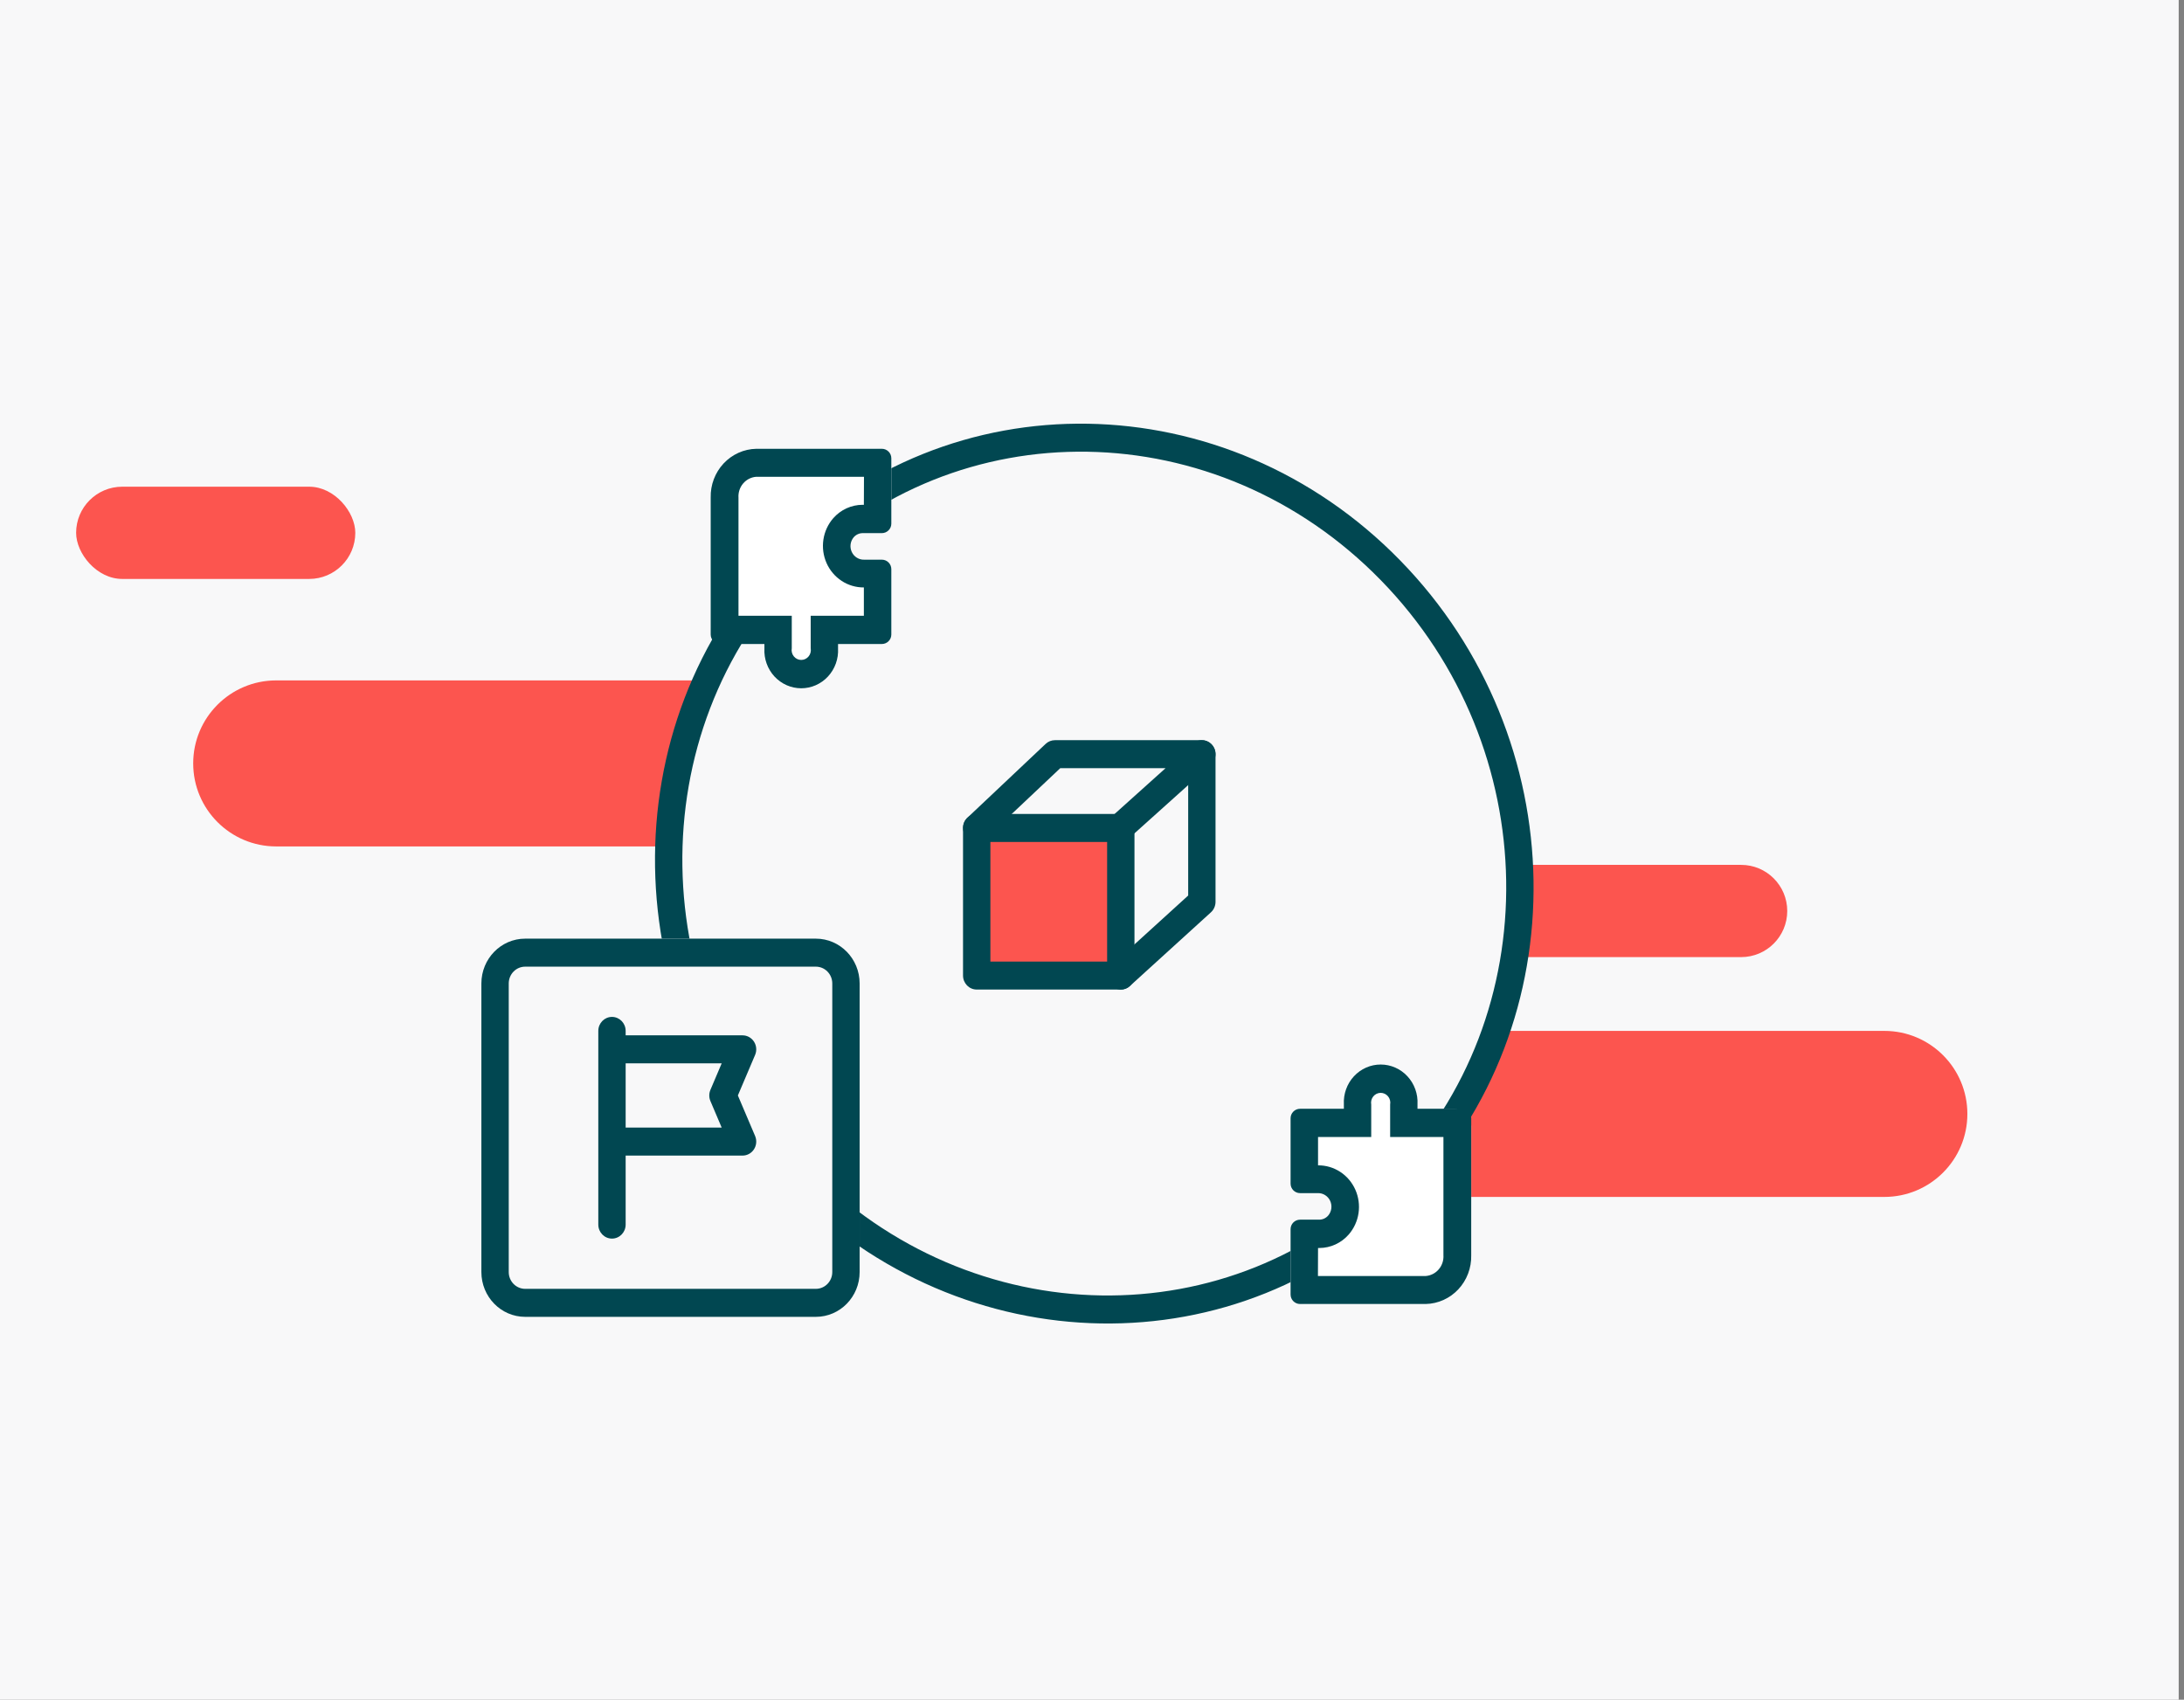 <svg xmlns="http://www.w3.org/2000/svg" width="230" height="179" viewBox="0 0 230 179" fill="none"><rect x="0" y="0" width="230" height="179" fill="#808080" stroke="none"/><rect y="-0" width="229.441" height="179" fill="#F8F8F9"></rect><path d="M20.346 80.397C20.346 85.225 24.26 89.14 29.088 89.14H76.303V71.655H29.088C24.26 71.655 20.346 75.569 20.346 80.397V80.397Z" fill="#FC554F"></path><path d="M207.186 117.31C207.186 122.138 203.271 126.052 198.443 126.052L139.847 126.052V108.567H198.443C203.271 108.567 207.186 112.481 207.186 117.31V117.31Z" fill="#FC554F"></path><path d="M188.217 95.939C188.217 98.622 186.042 100.796 183.36 100.796H158.816V91.082H183.36C186.042 91.082 188.217 93.257 188.217 95.939V95.939Z" fill="#FC554F"></path><rect x="37.417" y="60.97" width="29.401" height="9.714" rx="4.857" transform="rotate(-180 37.417 60.97)" fill="#FC554F"></rect><path d="M147.432 124.97C130.206 142.612 101.83 142.153 84.051 123.945C66.273 105.736 65.825 76.673 83.05 59.03C100.276 41.388 128.652 41.847 146.431 60.055C164.209 78.264 164.657 107.327 147.432 124.97Z" fill="#F8F8F9"></path><path fill-rule="evenodd" clip-rule="evenodd" d="M145.413 61.098C128.166 43.434 100.702 43.037 84.069 60.073C67.435 77.109 67.823 105.238 85.07 122.902C102.316 140.566 129.78 140.963 146.414 123.927C163.047 106.891 162.659 78.762 145.413 61.098ZM82.032 57.987C99.85 39.738 129.139 40.259 147.449 59.013C165.759 77.766 166.268 107.763 148.45 126.013C130.632 144.262 101.343 143.741 83.033 124.987C64.723 106.234 64.214 76.237 82.032 57.987Z" fill="#014751"></path><path d="M50.695 103.572C50.695 100.966 52.759 98.853 55.304 98.853H85.92C88.466 98.853 90.529 100.966 90.529 103.572V133.962C90.529 136.568 88.466 138.68 85.92 138.68H55.304C52.759 138.68 50.695 136.568 50.695 133.962V103.572Z" fill="#F8F8F9"></path><path fill-rule="evenodd" clip-rule="evenodd" d="M85.92 101.802H55.304C54.35 101.802 53.576 102.594 53.576 103.572V133.962C53.576 134.939 54.35 135.731 55.304 135.731H85.92C86.875 135.731 87.649 134.939 87.649 133.962V103.572C87.649 102.594 86.875 101.802 85.92 101.802ZM55.304 98.853C52.759 98.853 50.695 100.966 50.695 103.572V133.962C50.695 136.568 52.759 138.68 55.304 138.68H85.92C88.466 138.68 90.529 136.568 90.529 133.962V103.572C90.529 100.966 88.466 98.853 85.92 98.853H55.304Z" fill="#014751"></path><path fill-rule="evenodd" clip-rule="evenodd" d="M65.888 108.567C65.888 107.753 65.243 107.093 64.448 107.093C63.653 107.093 63.008 107.753 63.008 108.567V128.966C63.008 129.78 63.653 130.441 64.448 130.441C65.243 130.441 65.888 129.78 65.888 128.966V121.698H78.2C78.686 121.698 79.138 121.448 79.405 121.032C79.671 120.616 79.715 120.091 79.521 119.635L77.706 115.367L79.521 111.098C79.715 110.642 79.671 110.117 79.405 109.702C79.138 109.286 78.686 109.035 78.2 109.035H65.888V108.567ZM65.888 111.984V118.749H76.002L74.815 115.955C74.655 115.58 74.655 115.154 74.815 114.778L76.002 111.984H65.888Z" fill="#014751"></path><path fill-rule="evenodd" clip-rule="evenodd" d="M103.808 88.168V101.767H117.086V88.168H103.808Z" fill="#FC554F"></path><path fill-rule="evenodd" clip-rule="evenodd" d="M101.418 87.197C101.418 86.383 102.063 85.722 102.858 85.722H118.033C118.829 85.722 119.473 86.383 119.473 87.197V102.739C119.473 103.553 118.829 104.213 118.033 104.213H102.858C102.063 104.213 101.418 103.553 101.418 102.739V87.197ZM104.299 88.671V101.265H116.593V88.671H104.299Z" fill="#014751"></path><path fill-rule="evenodd" clip-rule="evenodd" d="M110.117 78.342C110.383 78.091 110.731 77.951 111.093 77.951H126.569C127.169 77.951 127.705 78.332 127.917 78.906C128.128 79.481 127.97 80.129 127.519 80.534L118.87 88.305C118.272 88.842 117.362 88.781 116.838 88.169C116.313 87.558 116.372 86.626 116.97 86.089L122.745 80.9H111.656L103.834 88.281C103.25 88.833 102.338 88.795 101.799 88.196C101.26 87.597 101.297 86.665 101.882 86.113L110.117 78.342Z" fill="#014751"></path><path fill-rule="evenodd" clip-rule="evenodd" d="M126.569 77.951C127.364 77.951 128.009 78.612 128.009 79.426V94.975C128.009 95.396 127.833 95.797 127.526 96.077L118.99 103.841C118.395 104.382 117.485 104.327 116.956 103.718C116.428 103.11 116.482 102.178 117.076 101.637L125.129 94.312V79.426C125.129 78.612 125.773 77.951 126.569 77.951Z" fill="#014751"></path><path d="M150.166 137.36H137.653C137.424 137.361 137.197 137.316 136.985 137.227C136.774 137.138 136.581 137.007 136.419 136.842C136.257 136.676 136.129 136.479 136.042 136.262C135.956 136.045 135.912 135.813 135.913 135.579V130.259C135.912 130.025 135.956 129.792 136.042 129.575C136.129 129.359 136.257 129.162 136.419 128.996C136.581 128.83 136.774 128.699 136.985 128.61C137.197 128.521 137.424 128.476 137.653 128.478H138.932C139.125 128.491 139.319 128.457 139.497 128.379C139.675 128.301 139.833 128.182 139.957 128.03C140.203 127.739 140.33 127.363 140.315 126.98C140.277 126.604 140.098 126.258 139.817 126.014C139.536 125.77 139.173 125.647 138.805 125.67H137.653C137.192 125.67 136.749 125.483 136.423 125.149C136.096 124.815 135.913 124.362 135.913 123.889V118.593C135.912 118.359 135.956 118.127 136.042 117.91C136.129 117.693 136.257 117.496 136.419 117.33C136.581 117.165 136.774 117.034 136.985 116.945C137.197 116.856 137.424 116.811 137.653 116.812H141.513V116.34C141.472 115.793 141.541 115.242 141.718 114.723C141.894 114.204 142.174 113.728 142.538 113.325C142.903 112.922 143.345 112.601 143.837 112.381C144.328 112.161 144.859 112.047 145.396 112.047C145.933 112.047 146.463 112.161 146.955 112.381C147.447 112.601 147.889 112.922 148.254 113.325C148.618 113.728 148.898 114.204 149.074 114.723C149.25 115.242 149.32 115.793 149.279 116.34V116.812H153.139C153.372 116.804 153.605 116.845 153.822 116.93C154.04 117.016 154.239 117.146 154.407 117.313C154.574 117.479 154.708 117.678 154.799 117.898C154.89 118.118 154.936 118.354 154.936 118.593V132.241C154.964 133.566 154.478 134.849 153.584 135.808C152.69 136.768 151.461 137.326 150.166 137.36Z" fill="white"></path><path d="M150.143 137.328H136.913C136.361 137.328 135.913 136.881 135.913 136.328V129.447C135.913 128.894 136.361 128.447 136.913 128.447H138.932C139.111 128.446 139.287 128.407 139.45 128.332C139.613 128.256 139.758 128.147 139.877 128.01C140.053 127.801 140.167 127.543 140.203 127.269C140.239 126.994 140.197 126.715 140.081 126.465C139.965 126.215 139.78 126.005 139.55 125.861C139.319 125.716 139.052 125.643 138.782 125.651H136.913C136.361 125.651 135.913 125.203 135.913 124.651V117.769C135.913 117.217 136.361 116.769 136.913 116.769H141.524V116.297C141.496 115.758 141.575 115.218 141.757 114.711C141.938 114.204 142.219 113.74 142.582 113.348C142.945 112.955 143.382 112.643 143.867 112.429C144.352 112.216 144.874 112.106 145.402 112.106C145.929 112.106 146.452 112.216 146.936 112.429C147.421 112.643 147.858 112.955 148.221 113.348C148.584 113.74 148.865 114.204 149.047 114.711C149.229 115.218 149.308 115.758 149.279 116.297V116.769H153.936C154.489 116.769 154.936 117.217 154.936 117.769V132.197C154.952 132.857 154.84 133.513 154.607 134.128C154.374 134.743 154.025 135.305 153.58 135.781C153.135 136.258 152.602 136.64 152.012 136.905C151.422 137.171 150.787 137.315 150.143 137.328ZM138.794 134.38H150.143C150.674 134.34 151.168 134.087 151.518 133.676C151.868 133.265 152.045 132.73 152.01 132.186V119.742H146.398V116.321C146.426 116.171 146.421 116.017 146.383 115.869C146.346 115.722 146.277 115.584 146.182 115.467C146.087 115.35 145.967 115.255 145.833 115.19C145.698 115.126 145.551 115.092 145.402 115.092C145.253 115.092 145.106 115.126 144.971 115.19C144.836 115.255 144.717 115.35 144.622 115.467C144.526 115.584 144.458 115.722 144.42 115.869C144.383 116.017 144.378 116.171 144.405 116.321V119.742H138.805V122.726C139.633 122.719 140.445 122.957 141.143 123.414C141.841 123.87 142.394 124.524 142.736 125.296C143.077 126.068 143.193 126.925 143.068 127.763C142.943 128.6 142.583 129.383 142.031 130.015C141.642 130.459 141.166 130.814 140.634 131.058C140.102 131.302 139.526 131.429 138.943 131.431H138.805L138.794 134.38Z" fill="#014751"></path><path d="M79.614 47.232L92.127 47.232C92.356 47.23 92.583 47.275 92.795 47.364C93.007 47.453 93.199 47.584 93.361 47.75C93.523 47.916 93.651 48.112 93.738 48.329C93.825 48.546 93.869 48.778 93.867 49.013L93.867 54.332C93.869 54.567 93.825 54.799 93.738 55.016C93.651 55.233 93.523 55.43 93.361 55.595C93.199 55.761 93.007 55.892 92.795 55.981C92.583 56.07 92.356 56.115 92.127 56.114L90.848 56.114C90.655 56.1 90.461 56.134 90.283 56.212C90.105 56.29 89.947 56.41 89.823 56.562C89.578 56.852 89.45 57.228 89.466 57.611C89.504 57.987 89.682 58.333 89.963 58.577C90.245 58.821 90.607 58.944 90.975 58.921L92.127 58.921C92.589 58.921 93.031 59.108 93.358 59.443C93.684 59.776 93.867 60.23 93.867 60.702L93.867 65.998C93.869 66.232 93.825 66.465 93.738 66.681C93.651 66.898 93.523 67.095 93.361 67.261C93.199 67.427 93.007 67.558 92.795 67.647C92.583 67.736 92.356 67.781 92.127 67.779L88.267 67.779L88.267 68.251C88.309 68.799 88.239 69.349 88.062 69.868C87.886 70.387 87.607 70.863 87.242 71.266C86.877 71.669 86.435 71.991 85.944 72.211C85.452 72.431 84.921 72.544 84.384 72.544C83.848 72.544 83.317 72.431 82.825 72.211C82.333 71.991 81.891 71.669 81.527 71.266C81.162 70.863 80.883 70.387 80.706 69.868C80.53 69.349 80.46 68.799 80.501 68.251L80.501 67.779L76.641 67.779C76.408 67.787 76.176 67.747 75.958 67.661C75.74 67.575 75.541 67.445 75.374 67.279C75.206 67.113 75.073 66.914 74.982 66.694C74.891 66.474 74.844 66.237 74.844 65.998L74.844 52.351C74.816 51.025 75.302 49.742 76.196 48.783C77.09 47.823 78.319 47.266 79.614 47.232Z" fill="white"></path><path d="M79.637 47.263L92.867 47.263C93.419 47.263 93.867 47.711 93.867 48.263L93.867 55.145C93.867 55.697 93.419 56.145 92.867 56.145L90.848 56.145C90.67 56.145 90.493 56.184 90.33 56.26C90.168 56.335 90.022 56.444 89.903 56.581C89.727 56.791 89.614 57.048 89.577 57.323C89.541 57.597 89.584 57.876 89.7 58.126C89.816 58.376 90 58.586 90.231 58.731C90.461 58.875 90.728 58.948 90.998 58.94L92.867 58.94C93.419 58.94 93.867 59.388 93.867 59.94L93.867 66.822C93.867 67.374 93.419 67.822 92.867 67.822L88.256 67.822L88.256 68.294C88.285 68.833 88.206 69.373 88.024 69.88C87.842 70.388 87.561 70.851 87.198 71.244C86.835 71.636 86.398 71.948 85.913 72.162C85.429 72.375 84.906 72.486 84.379 72.486C83.851 72.486 83.329 72.375 82.844 72.162C82.359 71.948 81.922 71.636 81.559 71.244C81.196 70.851 80.915 70.388 80.734 69.88C80.552 69.373 80.473 68.833 80.501 68.294L80.501 67.822L75.844 67.822C75.292 67.822 74.844 67.374 74.844 66.822L74.844 52.394C74.829 51.734 74.941 51.079 75.173 50.464C75.406 49.849 75.755 49.287 76.2 48.81C76.646 48.333 77.178 47.952 77.768 47.686C78.358 47.42 78.993 47.277 79.637 47.263ZM90.987 50.212L79.637 50.212C79.106 50.251 78.612 50.504 78.262 50.915C77.912 51.326 77.736 51.862 77.771 52.406L77.771 64.85L83.382 64.85L83.382 68.27C83.355 68.42 83.36 68.575 83.397 68.722C83.435 68.87 83.503 69.007 83.599 69.124C83.694 69.242 83.813 69.336 83.948 69.401C84.082 69.466 84.23 69.499 84.379 69.499C84.528 69.499 84.675 69.466 84.809 69.401C84.944 69.336 85.064 69.242 85.159 69.124C85.254 69.007 85.323 68.87 85.36 68.722C85.397 68.575 85.403 68.42 85.375 68.27L85.375 64.85L90.975 64.85L90.975 61.865C90.147 61.873 89.335 61.634 88.637 61.178C87.94 60.721 87.386 60.068 87.045 59.296C86.703 58.524 86.588 57.667 86.713 56.829C86.838 55.991 87.198 55.208 87.749 54.576C88.138 54.132 88.615 53.777 89.146 53.533C89.678 53.29 90.254 53.163 90.837 53.161L90.975 53.161L90.987 50.212Z" fill="#014751"></path></svg>